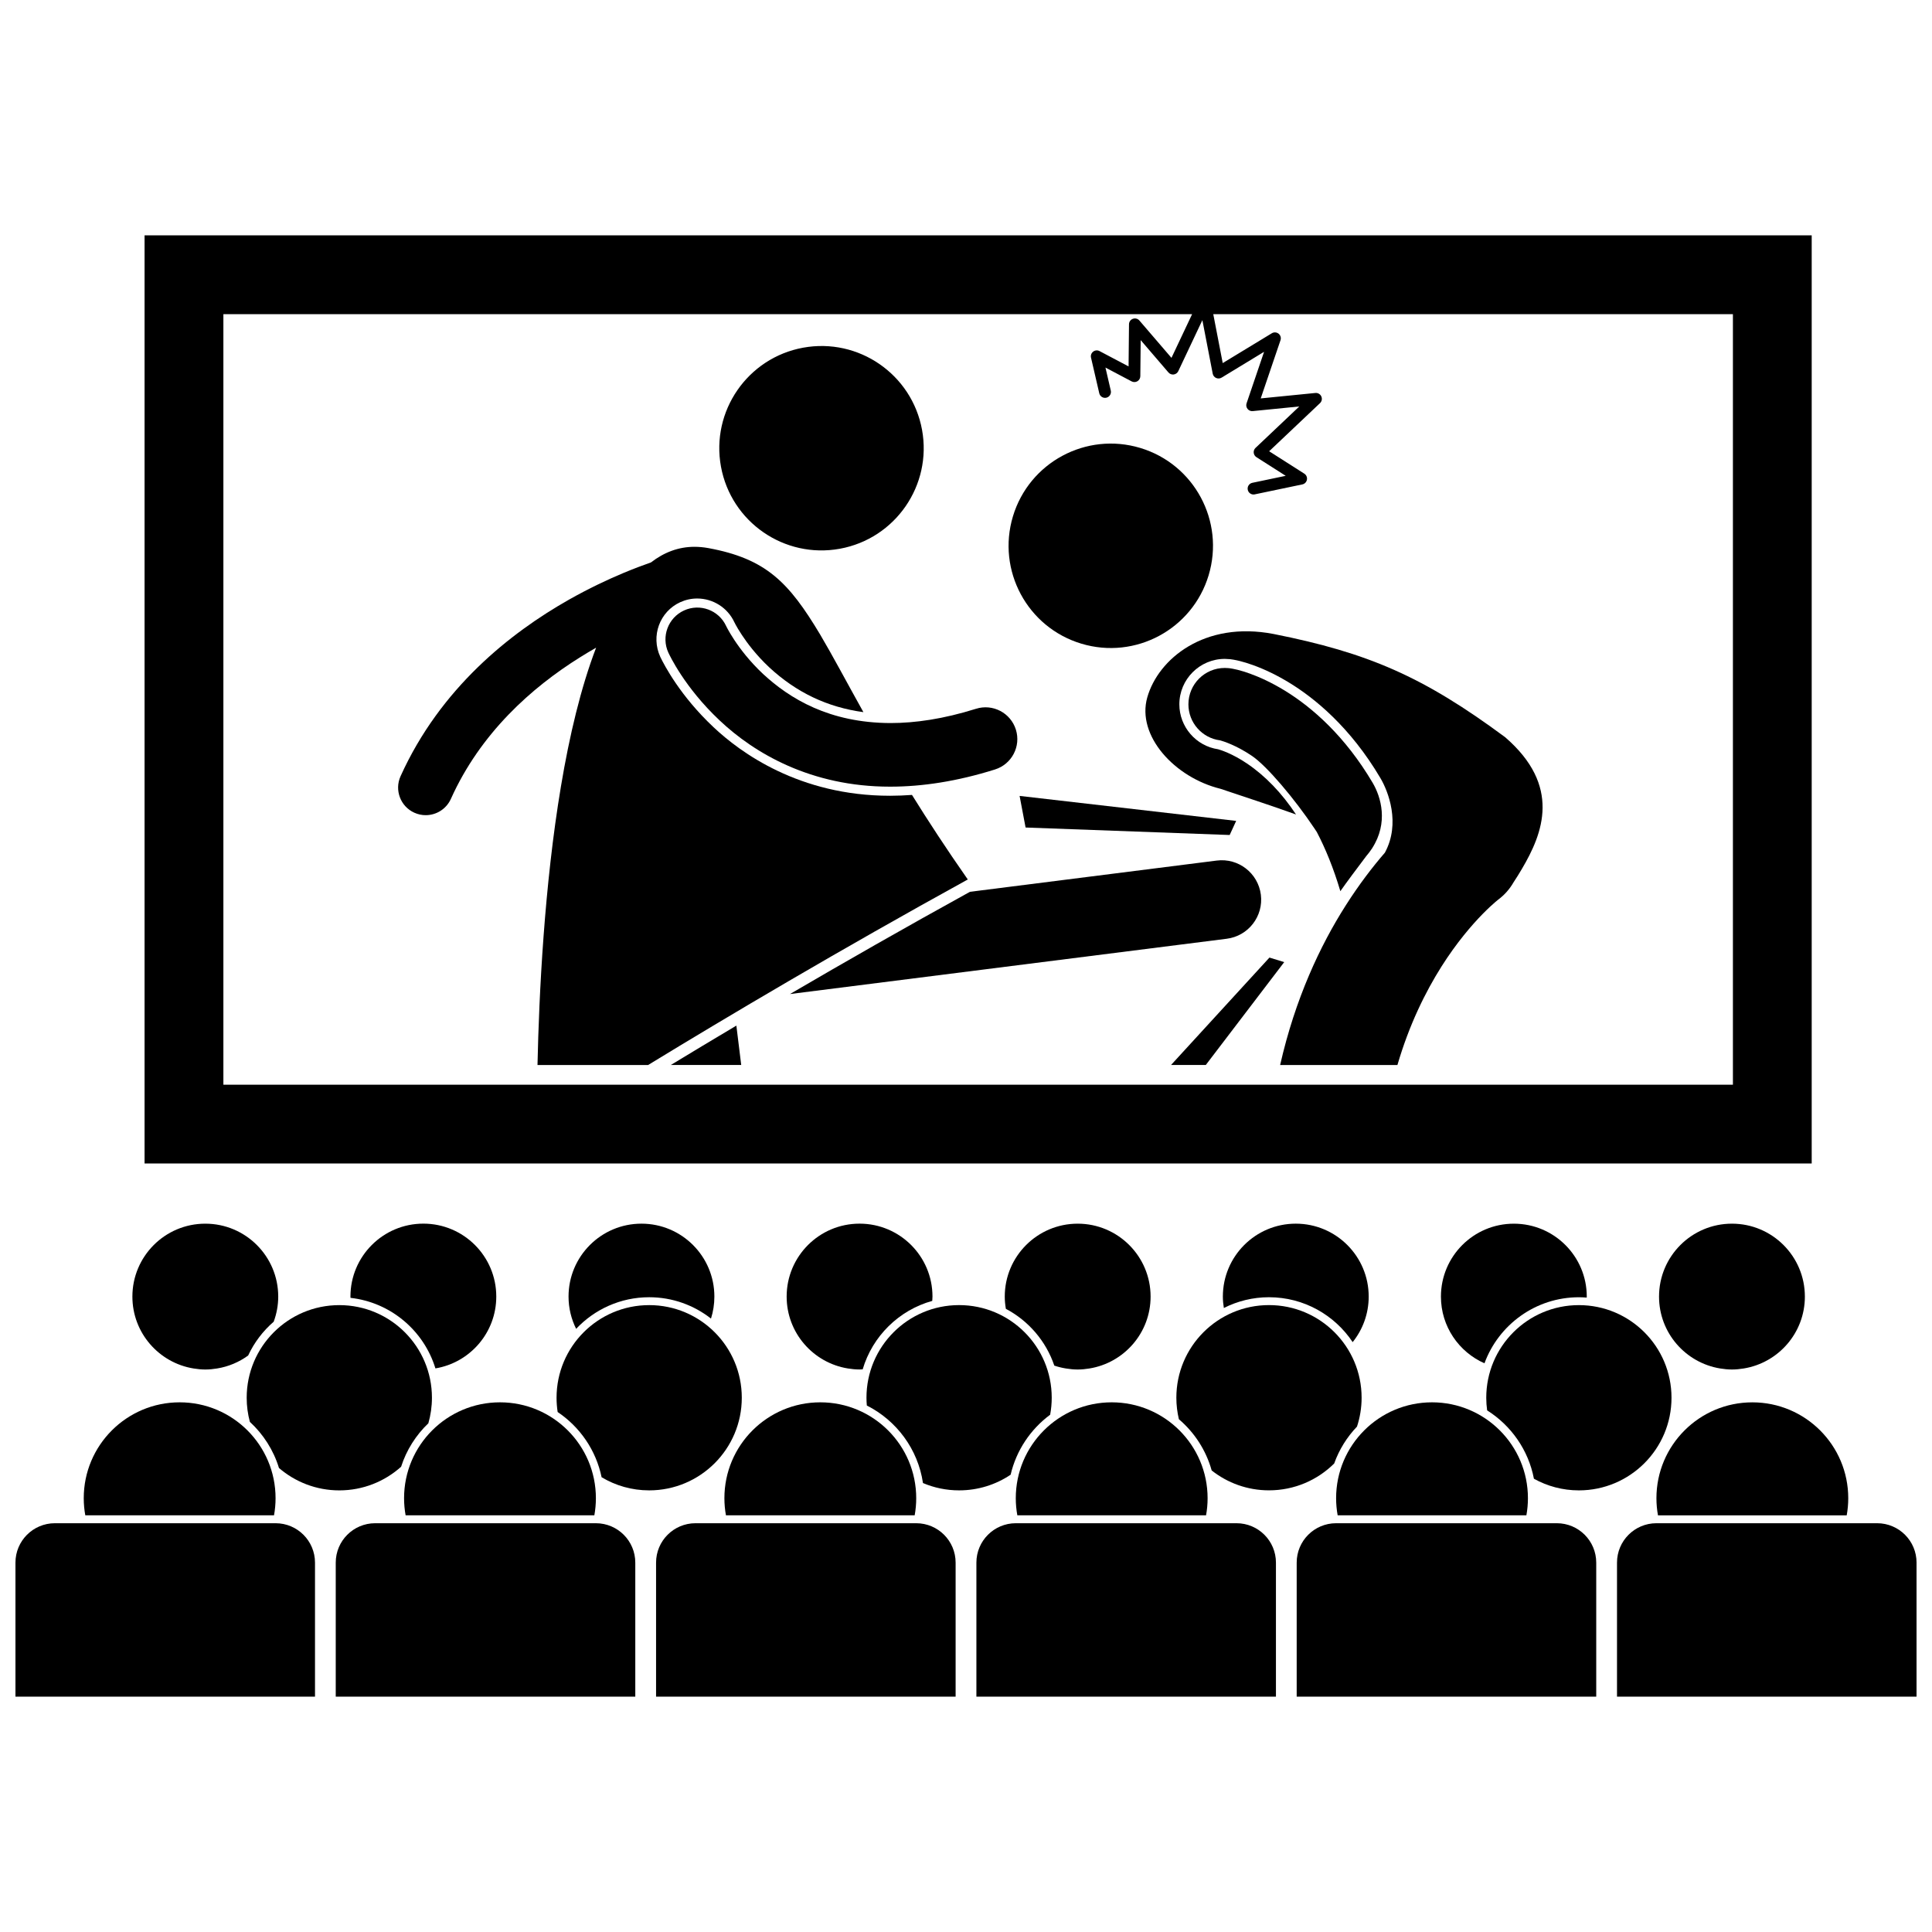 <?xml version="1.0" encoding="UTF-8"?>
<!-- The Best Svg Icon site in the world: iconSvg.co, Visit us! https://iconsvg.co -->
<svg width="800px" height="800px" version="1.1" viewBox="144 144 512 512" xmlns="http://www.w3.org/2000/svg">
 <defs>
  <clipPath id="b">
   <path d="m148.09 547h79.906v47h-79.906z"/>
  </clipPath>
  <clipPath id="a">
   <path d="m572 547h79.902v47h-79.902z"/>
  </clipPath>
 </defs>
 <path d="m536.94 386.19c1.438-1.465 2.594-2.508 3.32-3.133 0.363-0.312 0.621-0.52 0.754-0.625l0.004-0.004c1.742-1.293 3.113-2.891 4.121-4.66 0.703-1.043 1.414-2.203 2.168-3.477 5.617-9.5 10.508-22.012-4.43-34.93-21.645-16.02-36.234-22.363-61.375-27.352-18.305-3.523-30.566 6.617-33.461 16.805-2.894 10.188 7.289 21.25 19.402 24.223 5.906 2.008 12.816 4.211 20.016 6.809-3.75-5.672-8.117-10.215-13.004-13.516-3.906-2.648-7.051-3.606-7.629-3.766-5.875-0.859-10.285-5.945-10.285-11.91 0-6.641 5.406-12.043 12.043-12.043 1.242 0.035 1.703 0.102 2.18 0.191l0.238 0.039c0.582 0.102 1.047 0.207 1.562 0.336 1.086 0.273 2.254 0.637 3.477 1.074 3.234 1.164 6.519 2.762 9.754 4.754 6.531 4 16.008 11.621 24.039 25.211 2.043 3.457 5.398 11.945 1.18 19.746-3.242 3.746-6.832 8.398-10.426 14.059-6.727 10.562-13.355 24.652-17.34 42.227h31.082c3.141-10.758 7.434-19.379 11.676-26.105 4.047-6.391 8.055-11.016 10.934-13.953z"/>
 <path d="m469.09 392.78c5.723-0.723 9.777-5.949 9.051-11.672-0.727-5.723-5.949-9.777-11.676-9.051l-65.418 8.281c-17.219 9.488-33.309 18.684-47.695 27.094z"/>
 <path d="m446.18 262.71c14.32 4.312 22.434 19.418 18.121 33.742-4.312 14.32-19.418 22.438-33.738 18.125-14.324-4.312-22.438-19.418-18.125-33.742 4.312-14.32 19.418-22.438 33.742-18.125"/>
 <path d="m340.43 426.23-1.285-10.434c-6.242 3.711-12.051 7.207-17.367 10.434z"/>
 <path d="m388.35 257.91c2.688 14.715-7.059 28.82-21.773 31.512-14.715 2.688-28.824-7.059-31.516-21.77-2.688-14.715 7.062-28.82 21.777-31.512 14.711-2.688 28.82 7.059 31.512 21.77"/>
 <path d="m301.95 315.66c0.008-0.004 0.02-0.008 0.027-0.016-4.039 10.531-7.078 23.336-9.324 36.766-4.402 26.297-5.801 54.941-6.211 73.828h29.312c20.914-12.766 50.648-30.414 84.719-49.168-5.695-8.148-10.559-15.598-14.789-22.406-1.922 0.137-3.828 0.219-5.707 0.219h-0.168c-23.961-0.004-39.605-11.434-46.797-18.246-8.691-8.184-12.941-16.281-14.035-18.57-2.539-5.535-0.148-11.98 5.281-14.473 1.434-0.652 2.953-0.984 4.512-0.984 4.207 0 8.07 2.461 9.836 6.277 0.098 0.188 0.203 0.402 0.359 0.688 0.305 0.566 0.836 1.484 1.629 2.68 1.402 2.133 3.801 5.348 7.254 8.59 7.195 6.668 15.418 10.586 24.961 11.879-4.559-8.18-8.152-14.98-11.469-20.578-8.305-13.867-14.328-20.086-29.664-22.906-1.242-0.223-2.441-0.328-3.598-0.332h-0.039c-4.227 0-8.051 1.457-11.523 4.137-2.078 0.727-4.535 1.645-7.269 2.789-4.277 1.789-9.23 4.121-14.496 7.098-15.57 8.824-34.066 23.461-44.602 46.777-1.66 3.68-0.02 8.012 3.664 9.672 0.977 0.441 1.996 0.648 3 0.648 2.789 0 5.449-1.602 6.672-4.309 7.856-17.484 21.449-29.551 34.242-37.535 1.414-0.887 2.828-1.734 4.223-2.523z"/>
 <path d="m407.7 347.91c4.438-1.398 6.91-6.125 5.516-10.562-1.395-4.441-6.125-6.91-10.562-5.516-8.652 2.715-16.156 3.785-22.668 3.785-16.199-0.047-26.703-6.465-33.777-13.02-3.492-3.277-6.019-6.59-7.621-9.02-0.801-1.215-1.375-2.207-1.73-2.856-0.176-0.324-0.297-0.562-0.367-0.699-0.031-0.066-0.055-0.113-0.062-0.129-1.949-4.207-6.938-6.047-11.156-4.113-4.234 1.938-6.09 6.941-4.152 11.172 0.305 0.633 4.246 9.172 13.559 17.938 9.207 8.723 24.25 17.582 45.141 17.582h0.168c8.367-0.004 17.609-1.387 27.715-4.562z"/>
 <path d="m507.51 368.98c0.043-0.059 0.09-0.117 0.133-0.176l-0.016-0.004c4.367-6.754 2.363-13.594 0.133-17.363-7.312-12.375-16.039-19.98-23.227-24.387-3.594-2.207-6.805-3.633-9.309-4.539-1.258-0.453-2.336-0.773-3.246-1.004-0.461-0.113-0.875-0.207-1.309-0.285-0.531-0.07-0.652-0.172-2.094-0.207-5.32 0-9.633 4.316-9.633 9.637 0 4.891 3.644 8.93 8.367 9.547 0.82 0.203 4.301 1.297 8.488 4.133 3.902 2.637 11.281 11.34 16.574 19.258 0.203 0.305 0.402 0.605 0.598 0.906 2.285 4.371 4.422 9.547 6.238 15.68 1.633-2.332 4.273-5.879 6.836-9.266 0.555-0.641 1.039-1.285 1.465-1.93z"/>
 <path d="m484.33 398.97-3.914-1.203-26.078 28.465h9.211z"/>
 <path d="m415.79 363.3 54.086 1.984 1.719-3.738-57.391-6.621z"/>
 <path d="m624.12 452.34v-245.97h-441.81v245.97zm-164.2-225.08-5.469 11.578-8.5-9.898c-0.426-0.496-1.113-0.676-1.727-0.453-0.613 0.223-1.023 0.801-1.027 1.453l-0.113 11.164-7.695-4.062c-0.543-0.289-1.203-0.23-1.688 0.145-0.488 0.375-0.711 0.996-0.57 1.594l2.184 9.441c0.195 0.844 1.035 1.367 1.879 1.176 0.844-0.195 1.371-1.039 1.176-1.883l-1.414-6.106 6.938 3.664c0.48 0.254 1.066 0.238 1.535-0.039 0.469-0.281 0.758-0.785 0.766-1.332l0.098-9.566 7.359 8.574c0.344 0.402 0.875 0.602 1.398 0.535 0.523-0.07 0.98-0.406 1.207-0.883l6.383-13.516 2.742 14.188c0.098 0.504 0.434 0.926 0.906 1.137 0.469 0.207 1.008 0.172 1.449-0.094l11.254-6.84-4.637 13.648c-0.172 0.504-0.078 1.062 0.258 1.48 0.332 0.418 0.848 0.637 1.383 0.582l12.332-1.23-11.598 10.98c-0.352 0.332-0.531 0.809-0.484 1.285s0.312 0.914 0.719 1.172l7.762 4.945-8.844 1.852c-0.848 0.176-1.391 1.008-1.211 1.855 0.152 0.738 0.805 1.246 1.535 1.246 0.105 0 0.215-0.012 0.32-0.035l-0.004-0.004 12.609-2.637c0.625-0.129 1.105-0.625 1.219-1.25 0.113-0.629-0.16-1.258-0.699-1.602l-9.312-5.934 13.473-12.75c0.488-0.461 0.629-1.18 0.348-1.789-0.277-0.609-0.914-0.977-1.582-0.906l-14.473 1.438 5.242-15.422c0.211-0.625 0.012-1.316-0.504-1.727-0.512-0.41-1.234-0.457-1.793-0.117l-13.016 7.906-2.504-12.965h137.71v204.2l-400.04-0.004v-204.19z"/>
 <path d="m216.53 494.27c0.766-2.078 1.203-4.316 1.203-6.66 0-10.672-8.652-19.324-19.324-19.324-10.676 0-19.324 8.652-19.324 19.324 0 9.613 7.027 17.562 16.219 19.051 1.016 0.164 2.047 0.273 3.109 0.273 1.059 0 2.094-0.109 3.106-0.273 3.051-0.492 5.852-1.695 8.246-3.438 1.602-3.449 3.922-6.496 6.766-8.953z"/>
 <path d="m259.39 506.64c9.148-1.523 16.129-9.457 16.129-19.039 0-10.672-8.652-19.324-19.324-19.324s-19.324 8.652-19.324 19.324c0 0.117 0.016 0.23 0.02 0.344 10.668 1.195 19.449 8.707 22.5 18.695z"/>
 <path d="m316.04 487.78c6.176 0 11.859 2.117 16.379 5.656 0.582-1.84 0.898-3.797 0.898-5.828 0-10.672-8.652-19.324-19.324-19.324-10.676 0-19.324 8.652-19.324 19.324 0 3.07 0.734 5.965 2.012 8.547 4.859-5.152 11.738-8.375 19.359-8.375z"/>
 <path d="m372.62 506.89c2.594-8.785 9.598-15.688 18.438-18.141 0.023-0.379 0.059-0.758 0.059-1.145 0-10.672-8.652-19.324-19.324-19.324-10.676 0-19.324 8.652-19.324 19.324 0 9.613 7.027 17.562 16.219 19.051 1.016 0.164 2.047 0.273 3.109 0.273 0.277 0 0.547-0.027 0.824-0.039z"/>
 <path d="m423.4 505.9c0.996 0.336 2.027 0.59 3.09 0.762 1.012 0.164 2.047 0.273 3.106 0.273s2.094-0.109 3.106-0.273c9.191-1.488 16.219-9.438 16.219-19.051 0-10.672-8.652-19.324-19.324-19.324s-19.324 8.652-19.324 19.324c0 1.105 0.113 2.188 0.293 3.242 5.992 3.164 10.637 8.543 12.836 15.047z"/>
 <path d="m480.3 487.78c9.242 0 17.395 4.731 22.172 11.898 2.652-3.309 4.246-7.5 4.246-12.07 0-10.672-8.652-19.324-19.324-19.324-10.676 0-19.324 8.652-19.324 19.324 0 1.031 0.105 2.039 0.262 3.027 3.602-1.824 7.664-2.856 11.969-2.856z"/>
 <path d="m537.4 505.29c3.734-10.203 13.539-17.504 25.02-17.504 0.699 0 1.391 0.035 2.078 0.09 0-0.086 0.012-0.172 0.012-0.262 0-10.672-8.652-19.324-19.324-19.324-10.676 0-19.324 8.652-19.324 19.324 0 7.898 4.746 14.68 11.539 17.676z"/>
 <path d="m622.31 487.61c0-10.672-8.652-19.324-19.324-19.324s-19.324 8.652-19.324 19.324c0 9.613 7.027 17.562 16.219 19.051 1.012 0.164 2.047 0.273 3.106 0.273s2.094-0.109 3.106-0.273c9.191-1.488 16.219-9.438 16.219-19.051z"/>
 <path d="m257.52 521.18c0.613-2.148 0.949-4.414 0.949-6.762 0-13.555-10.992-24.547-24.547-24.547-13.559 0-24.547 10.992-24.547 24.547 0 2.215 0.297 4.356 0.848 6.398 3.559 3.277 6.258 7.477 7.707 12.215 4.297 3.695 9.883 5.934 15.992 5.934 6.293 0 12.031-2.371 16.375-6.266 1.418-4.43 3.934-8.375 7.223-11.52z"/>
 <path d="m316.04 489.87c-13.559 0-24.547 10.992-24.547 24.547 0 1.285 0.102 2.547 0.289 3.781 5.887 3.949 10.168 10.109 11.648 17.281 3.684 2.211 7.996 3.484 12.605 3.484 13.555 0 24.547-10.988 24.547-24.547 0.004-13.559-10.984-24.547-24.543-24.547z"/>
 <path d="m422.3 518.92c0.273-1.461 0.418-2.965 0.418-4.508 0-13.555-10.988-24.547-24.547-24.547-13.559 0-24.547 10.992-24.547 24.547 0 0.695 0.035 1.379 0.094 2.062 7.844 3.953 13.551 11.543 14.879 20.547 2.941 1.25 6.18 1.941 9.578 1.941 5.055 0 9.75-1.527 13.652-4.148 1.508-6.469 5.297-12.066 10.473-15.895z"/>
 <path d="m504.84 514.41c0-13.555-10.992-24.547-24.547-24.547-13.559 0-24.547 10.992-24.547 24.547 0 1.961 0.238 3.871 0.672 5.699 4.125 3.512 7.199 8.219 8.688 13.578 4.18 3.297 9.449 5.269 15.188 5.269 6.742 0 12.848-2.719 17.281-7.117 1.312-3.684 3.391-7.004 6.043-9.777 0.789-2.41 1.223-4.981 1.223-7.652z"/>
 <path d="m562.42 489.87c-13.559 0-24.547 10.992-24.547 24.547 0 1.137 0.082 2.254 0.234 3.348 6.34 3.992 10.945 10.5 12.398 18.113 3.527 1.965 7.59 3.086 11.914 3.086 13.555 0 24.547-10.988 24.547-24.547 0-13.559-10.988-24.547-24.547-24.547z"/>
 <path d="m191.61 515.63c-14.039 0-25.418 11.379-25.418 25.418 0 1.543 0.145 3.055 0.41 4.527h50.016c0.266-1.469 0.41-2.981 0.41-4.527 0-14.035-11.379-25.418-25.418-25.418z"/>
 <g clip-path="url(#b)">
  <path d="m158.54 547.67c-5.769 0-10.445 4.676-10.445 10.445v35.516h79.383v-35.516c0-5.769-4.676-10.445-10.445-10.445z"/>
 </g>
 <path d="m276.5 515.63c-14.039 0-25.418 11.379-25.418 25.418 0 1.543 0.145 3.055 0.41 4.527h50.016c0.266-1.469 0.41-2.981 0.41-4.527 0-14.035-11.379-25.418-25.418-25.418z"/>
 <path d="m243.42 547.67c-5.769 0-10.445 4.676-10.445 10.445v35.516h79.383v-35.516c0-5.769-4.68-10.445-10.445-10.445z"/>
 <path d="m361.39 515.63c-14.039 0-25.418 11.379-25.418 25.418 0 1.543 0.145 3.055 0.41 4.527h50.016c0.266-1.469 0.41-2.981 0.41-4.527 0-14.035-11.379-25.418-25.418-25.418z"/>
 <path d="m328.31 547.67c-5.769 0-10.445 4.676-10.445 10.445v35.516h79.383v-35.516c0-5.769-4.676-10.445-10.445-10.445z"/>
 <path d="m583.38 545.58h50.016c0.266-1.469 0.41-2.981 0.41-4.527 0-14.039-11.379-25.418-25.418-25.418-14.039 0-25.418 11.379-25.418 25.418 0 1.547 0.145 3.055 0.41 4.527z"/>
 <g clip-path="url(#a)">
  <path d="m641.46 547.67h-58.492c-5.769 0-10.445 4.676-10.445 10.445v35.516h79.383v-35.516c0-5.769-4.676-10.445-10.445-10.445z"/>
 </g>
 <path d="m523.5 515.63c-14.039 0-25.418 11.379-25.418 25.418 0 1.543 0.145 3.055 0.41 4.527h50.016c0.266-1.469 0.41-2.981 0.41-4.527 0-14.035-11.379-25.418-25.418-25.418z"/>
 <path d="m498.08 547.67c-5.769 0-10.445 4.676-10.445 10.445v35.516h79.383v-35.516c0-5.769-4.676-10.445-10.445-10.445z"/>
 <path d="m438.61 515.63c-14.039 0-25.418 11.379-25.418 25.418 0 1.543 0.145 3.055 0.41 4.527h50.016c0.266-1.469 0.41-2.981 0.41-4.527-0.004-14.035-11.383-25.418-25.418-25.418z"/>
 <path d="m413.2 547.67c-5.766 0-10.445 4.676-10.445 10.445v35.516h79.383v-35.516c0-5.769-4.676-10.445-10.445-10.445z"/>
</svg>